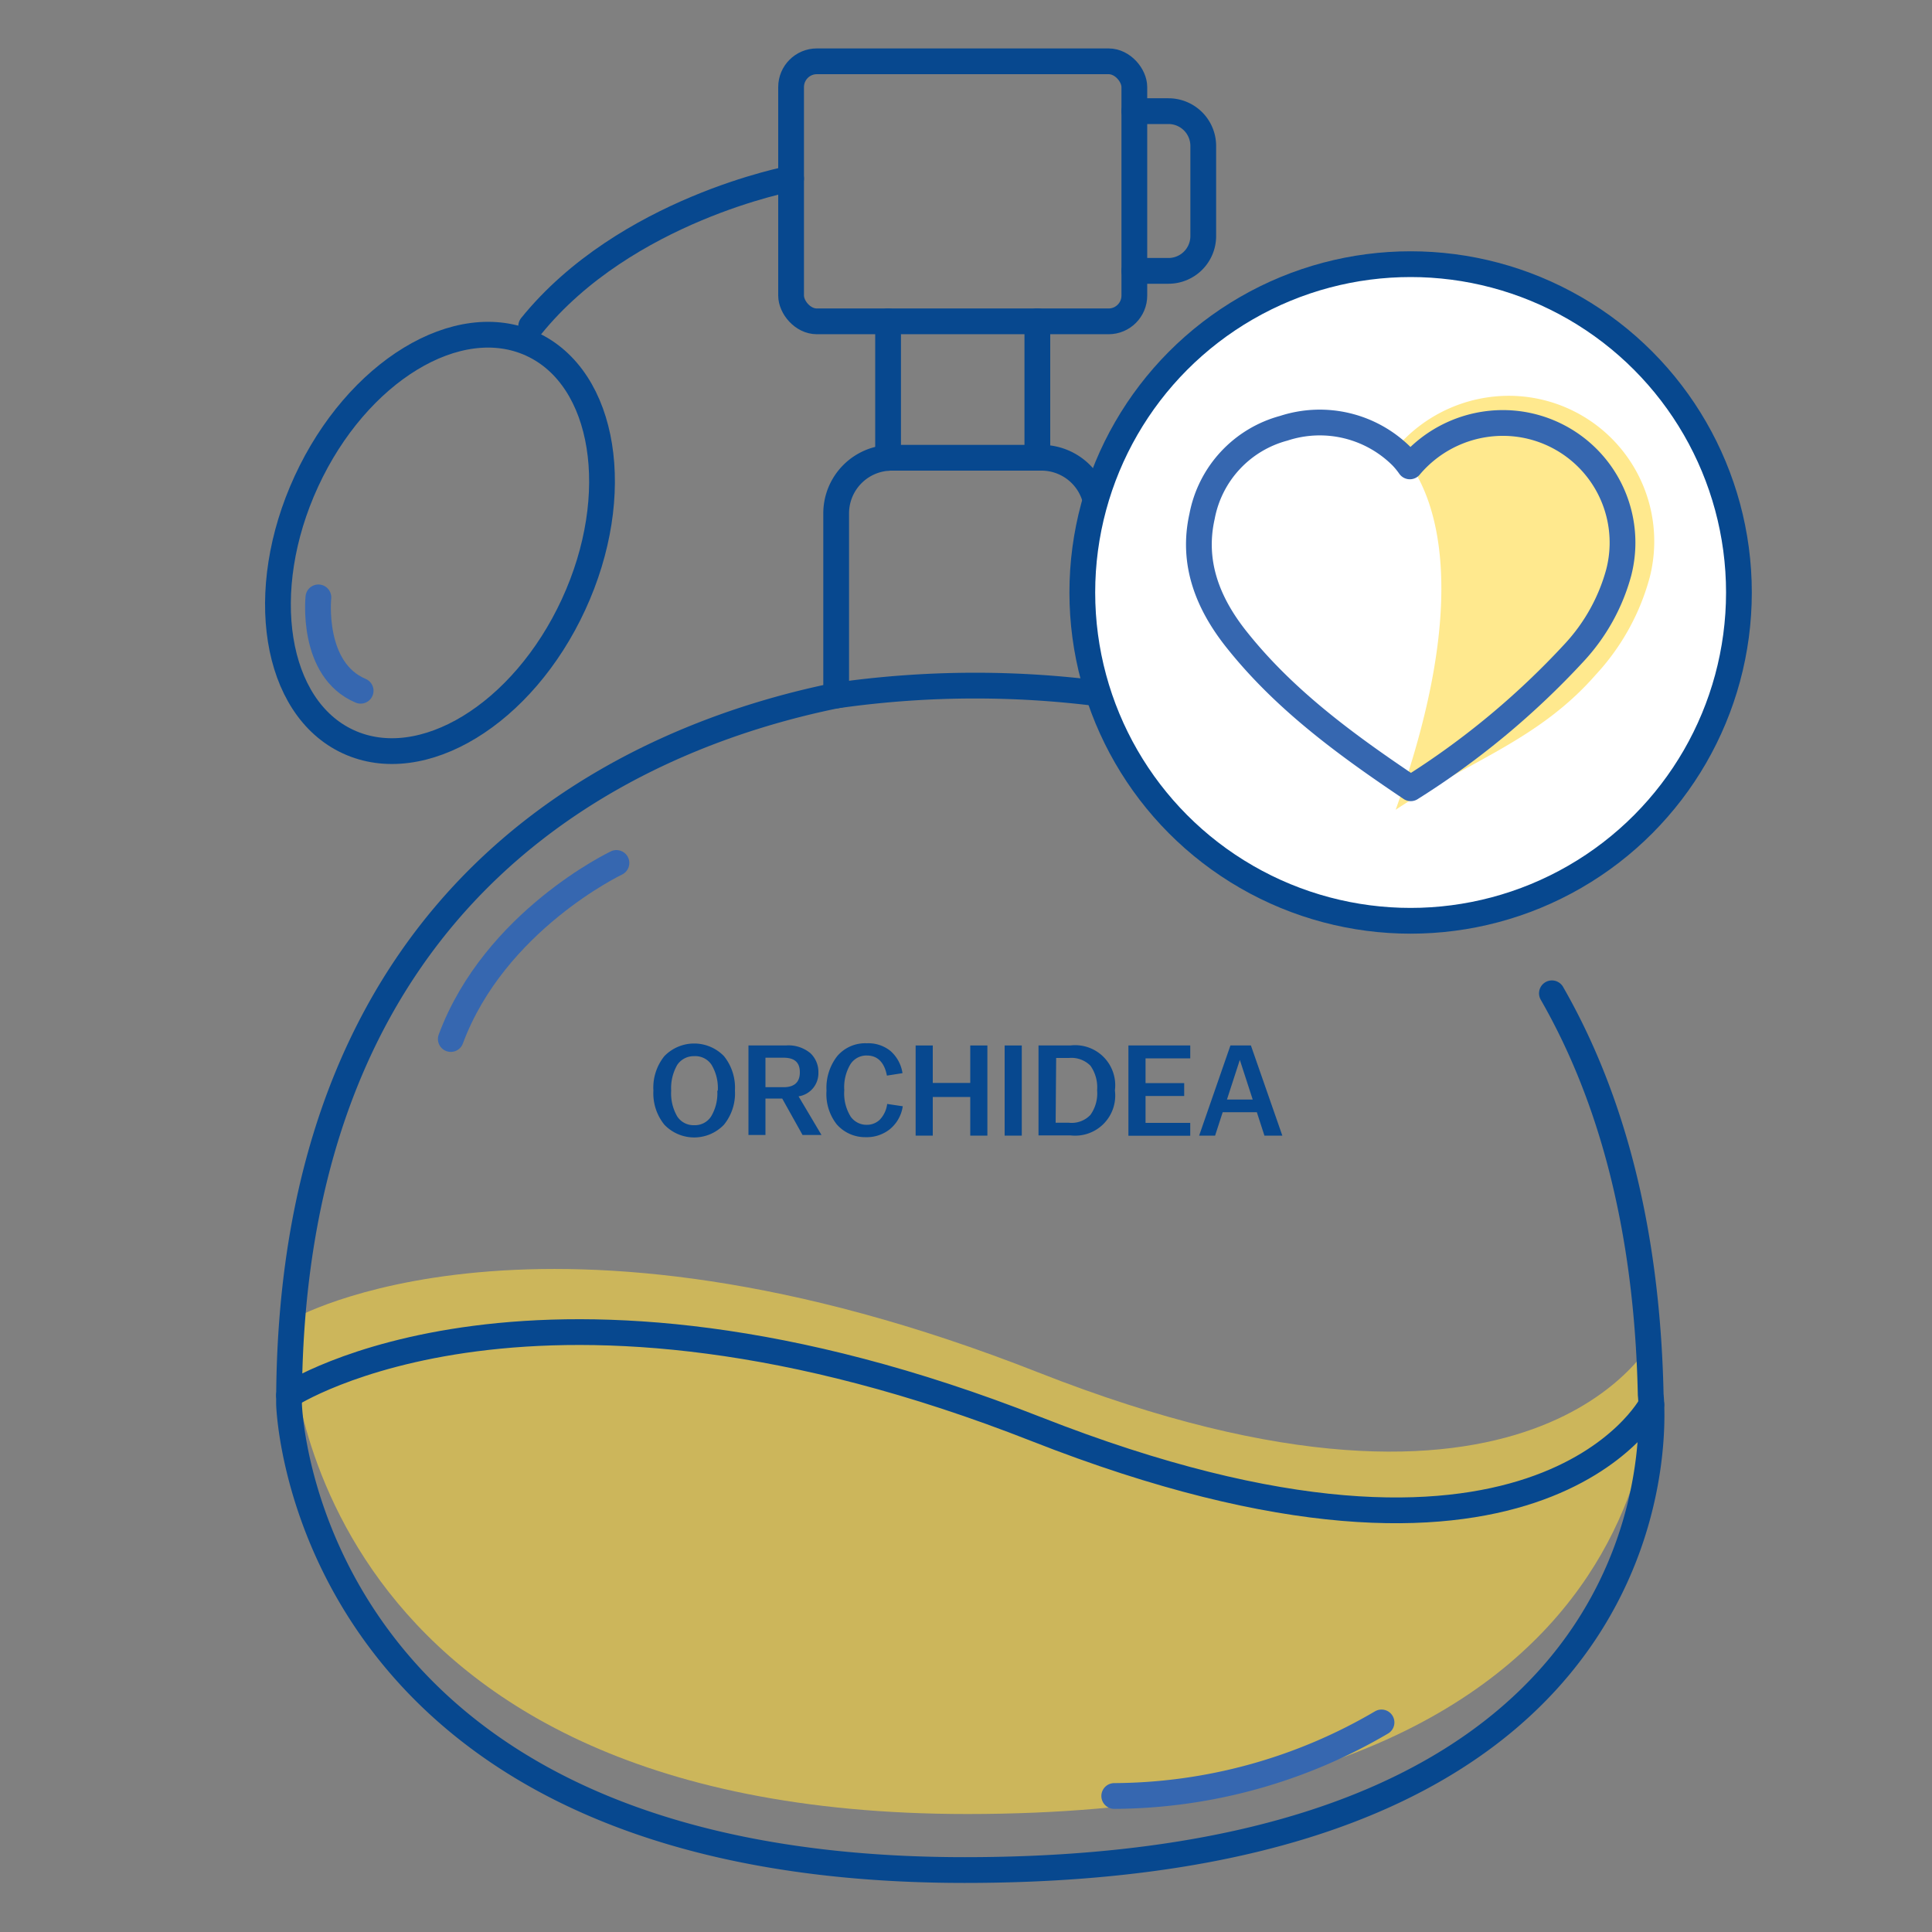 <svg id="Warstwa_1" data-name="Warstwa 1" xmlns="http://www.w3.org/2000/svg" viewBox="0 0 150 150"><rect x="0" y="0" width="150" height="150" fill="#808080" stroke="none"/><defs><style>.cls-1{fill:#07488f;}.cls-2{fill:#ffdb43;opacity:0.6;}.cls-3,.cls-4{fill:none;}.cls-3,.cls-5{stroke:#07488f;stroke-miterlimit:10;}.cls-3,.cls-4,.cls-5{stroke-linecap:round;stroke-width:2px;}.cls-4{stroke:#3667b0;stroke-linejoin:round;}.cls-5{fill:#fff;}</style></defs><title>ikonki</title><path class="cls-1" d="M50.73,84.68v0A3.9,3.9,0,0,1,51.58,82a3.22,3.22,0,0,1,4.63,0,3.9,3.9,0,0,1,.85,2.66v0a3.86,3.86,0,0,1-.85,2.66,3.2,3.2,0,0,1-4.63,0A3.86,3.86,0,0,1,50.73,84.68Zm5,0v0a3.52,3.52,0,0,0-.48-2A1.51,1.51,0,0,0,53.9,82a1.54,1.54,0,0,0-1.32.68,3.61,3.61,0,0,0-.47,2v0a3.57,3.57,0,0,0,.47,2,1.51,1.51,0,0,0,1.32.68,1.49,1.49,0,0,0,1.31-.68A3.48,3.48,0,0,0,55.69,84.68Z"/><path class="cls-1" d="M58.11,81.17H61a2.66,2.66,0,0,1,1.92.6,2,2,0,0,1,.62,1.52A1.81,1.81,0,0,1,62,85.12l1.78,3H62.31l-1.58-2.83h-1.3v2.83H58.11Zm1.32,3.24h1.4c.85,0,1.27-.39,1.27-1.16s-.42-1.13-1.27-1.13h-1.4Z"/><path class="cls-1" d="M64.17,84.68v0A4,4,0,0,1,65,82a2.85,2.85,0,0,1,2.3-1,2.73,2.73,0,0,1,1.84.6,2.86,2.86,0,0,1,.93,1.72l-1.21.19c-.19-1-.71-1.56-1.55-1.56a1.47,1.47,0,0,0-1.29.69,3.46,3.46,0,0,0-.47,2v0a3.41,3.41,0,0,0,.5,2.06,1.51,1.51,0,0,0,1.26.63,1.44,1.44,0,0,0,1-.4,2.15,2.15,0,0,0,.57-1.22l1.21.18a2.83,2.83,0,0,1-1,1.78,2.88,2.88,0,0,1-1.88.62,2.93,2.93,0,0,1-2.25-1A3.8,3.8,0,0,1,64.17,84.68Z"/><path class="cls-1" d="M71.09,81.17h1.33v2.91h2.91V81.17h1.33v7H75.33v-3H72.42v3H71.09Z"/><path class="cls-1" d="M78,81.17h1.33v7H78Z"/><path class="cls-1" d="M80.63,81.17H83.1a3.11,3.11,0,0,1,3.46,3.49v0a3.11,3.11,0,0,1-3.46,3.49H80.63Zm1.33,6H83a2,2,0,0,0,1.66-.61,2.87,2.87,0,0,0,.52-1.91v0a2.91,2.91,0,0,0-.52-1.91A2.08,2.08,0,0,0,83,82.14H82Z"/><path class="cls-1" d="M87.61,81.17h4.8v1H88.94v1.92h3v1h-3v2.09h3.47v1h-4.8Z"/><path class="cls-1" d="M95.53,81.17h1.59l2.44,7H98.17l-.59-1.82H94.93l-.59,1.82H93.1Zm1.73,4.2-1-3.08-1,3.08Z"/><path class="cls-2" d="M22.67,102.45s19.21-11.14,57.93,4.1,47.77-2.62,47.77-2.62,4.11,36.91-53.27,36.91c-51.59,0-52.45-36.19-52.45-36.19C22.65,103.91,22.66,103.17,22.67,102.45Z"/><path class="cls-3" d="M85.18,53.72V39.85a4.32,4.32,0,0,0-4.31-4.31H69.23a4.32,4.32,0,0,0-4.31,4.31V54c-15.22,3.1-42.48,14.33-42.48,55,0,0,.86,36.19,52.46,36.19,57.38,0,53.26-36.91,53.26-36.91-.28-13.33-3.25-23.46-7.67-31.16"/><rect class="cls-3" x="61.42" y="4.76" width="26.65" height="20.19" rx="2"/><line class="cls-3" x1="80.54" y1="24.94" x2="80.54" y2="35.54"/><line class="cls-3" x1="68.95" y1="35.55" x2="68.95" y2="24.95"/><path class="cls-3" d="M22.44,108.33s19.23-12.62,58,2.62,47.77-1.9,47.77-1.9"/><path class="cls-3" d="M64.92,54A76.1,76.1,0,0,1,86.51,54"/><path class="cls-3" d="M88.07,8.63h2.65a2.7,2.7,0,0,1,2.7,2.7v7a2.7,2.7,0,0,1-2.7,2.7H88.07"/><path class="cls-3" d="M61.42,13.86s-12.85,2.4-20.18,11.46"/><ellipse class="cls-3" cx="34.15" cy="42.15" rx="17" ry="11.42" transform="translate(-18.42 55.5) rotate(-65.23)"/><path class="cls-4" d="M47.86,67S38.41,71.49,35,80.67"/><path class="cls-4" d="M86.51,139.44a41.33,41.33,0,0,0,20.75-5.71"/><path class="cls-4" d="M24.72,46.38S24.13,52,28,53.63"/><circle class="cls-5" cx="109.52" cy="46" r="25.49"/><path class="cls-2" d="M108.36,62.87c5.65-3.76,11.09-5.4,15.53-10.48a18,18,0,0,0,4.19-7.55,11.3,11.3,0,0,0-10.82-14.11,11.5,11.5,0,0,0-8.9,4.1S116.34,40.57,108.36,62.87Z"/><path class="cls-4" d="M109.46,36.21a9.44,9.44,0,0,1,7.32-3.37,9.29,9.29,0,0,1,8.9,11.6,14.86,14.86,0,0,1-3.44,6.21A62.37,62.37,0,0,1,109.53,61.2c-5-3.36-9.8-6.85-13.55-11.58-2.21-2.79-3.46-5.93-2.65-9.54a8.76,8.76,0,0,1,6.34-6.83,9,9,0,0,1,9.17,2.2A6.51,6.51,0,0,1,109.46,36.21Z"/></svg>